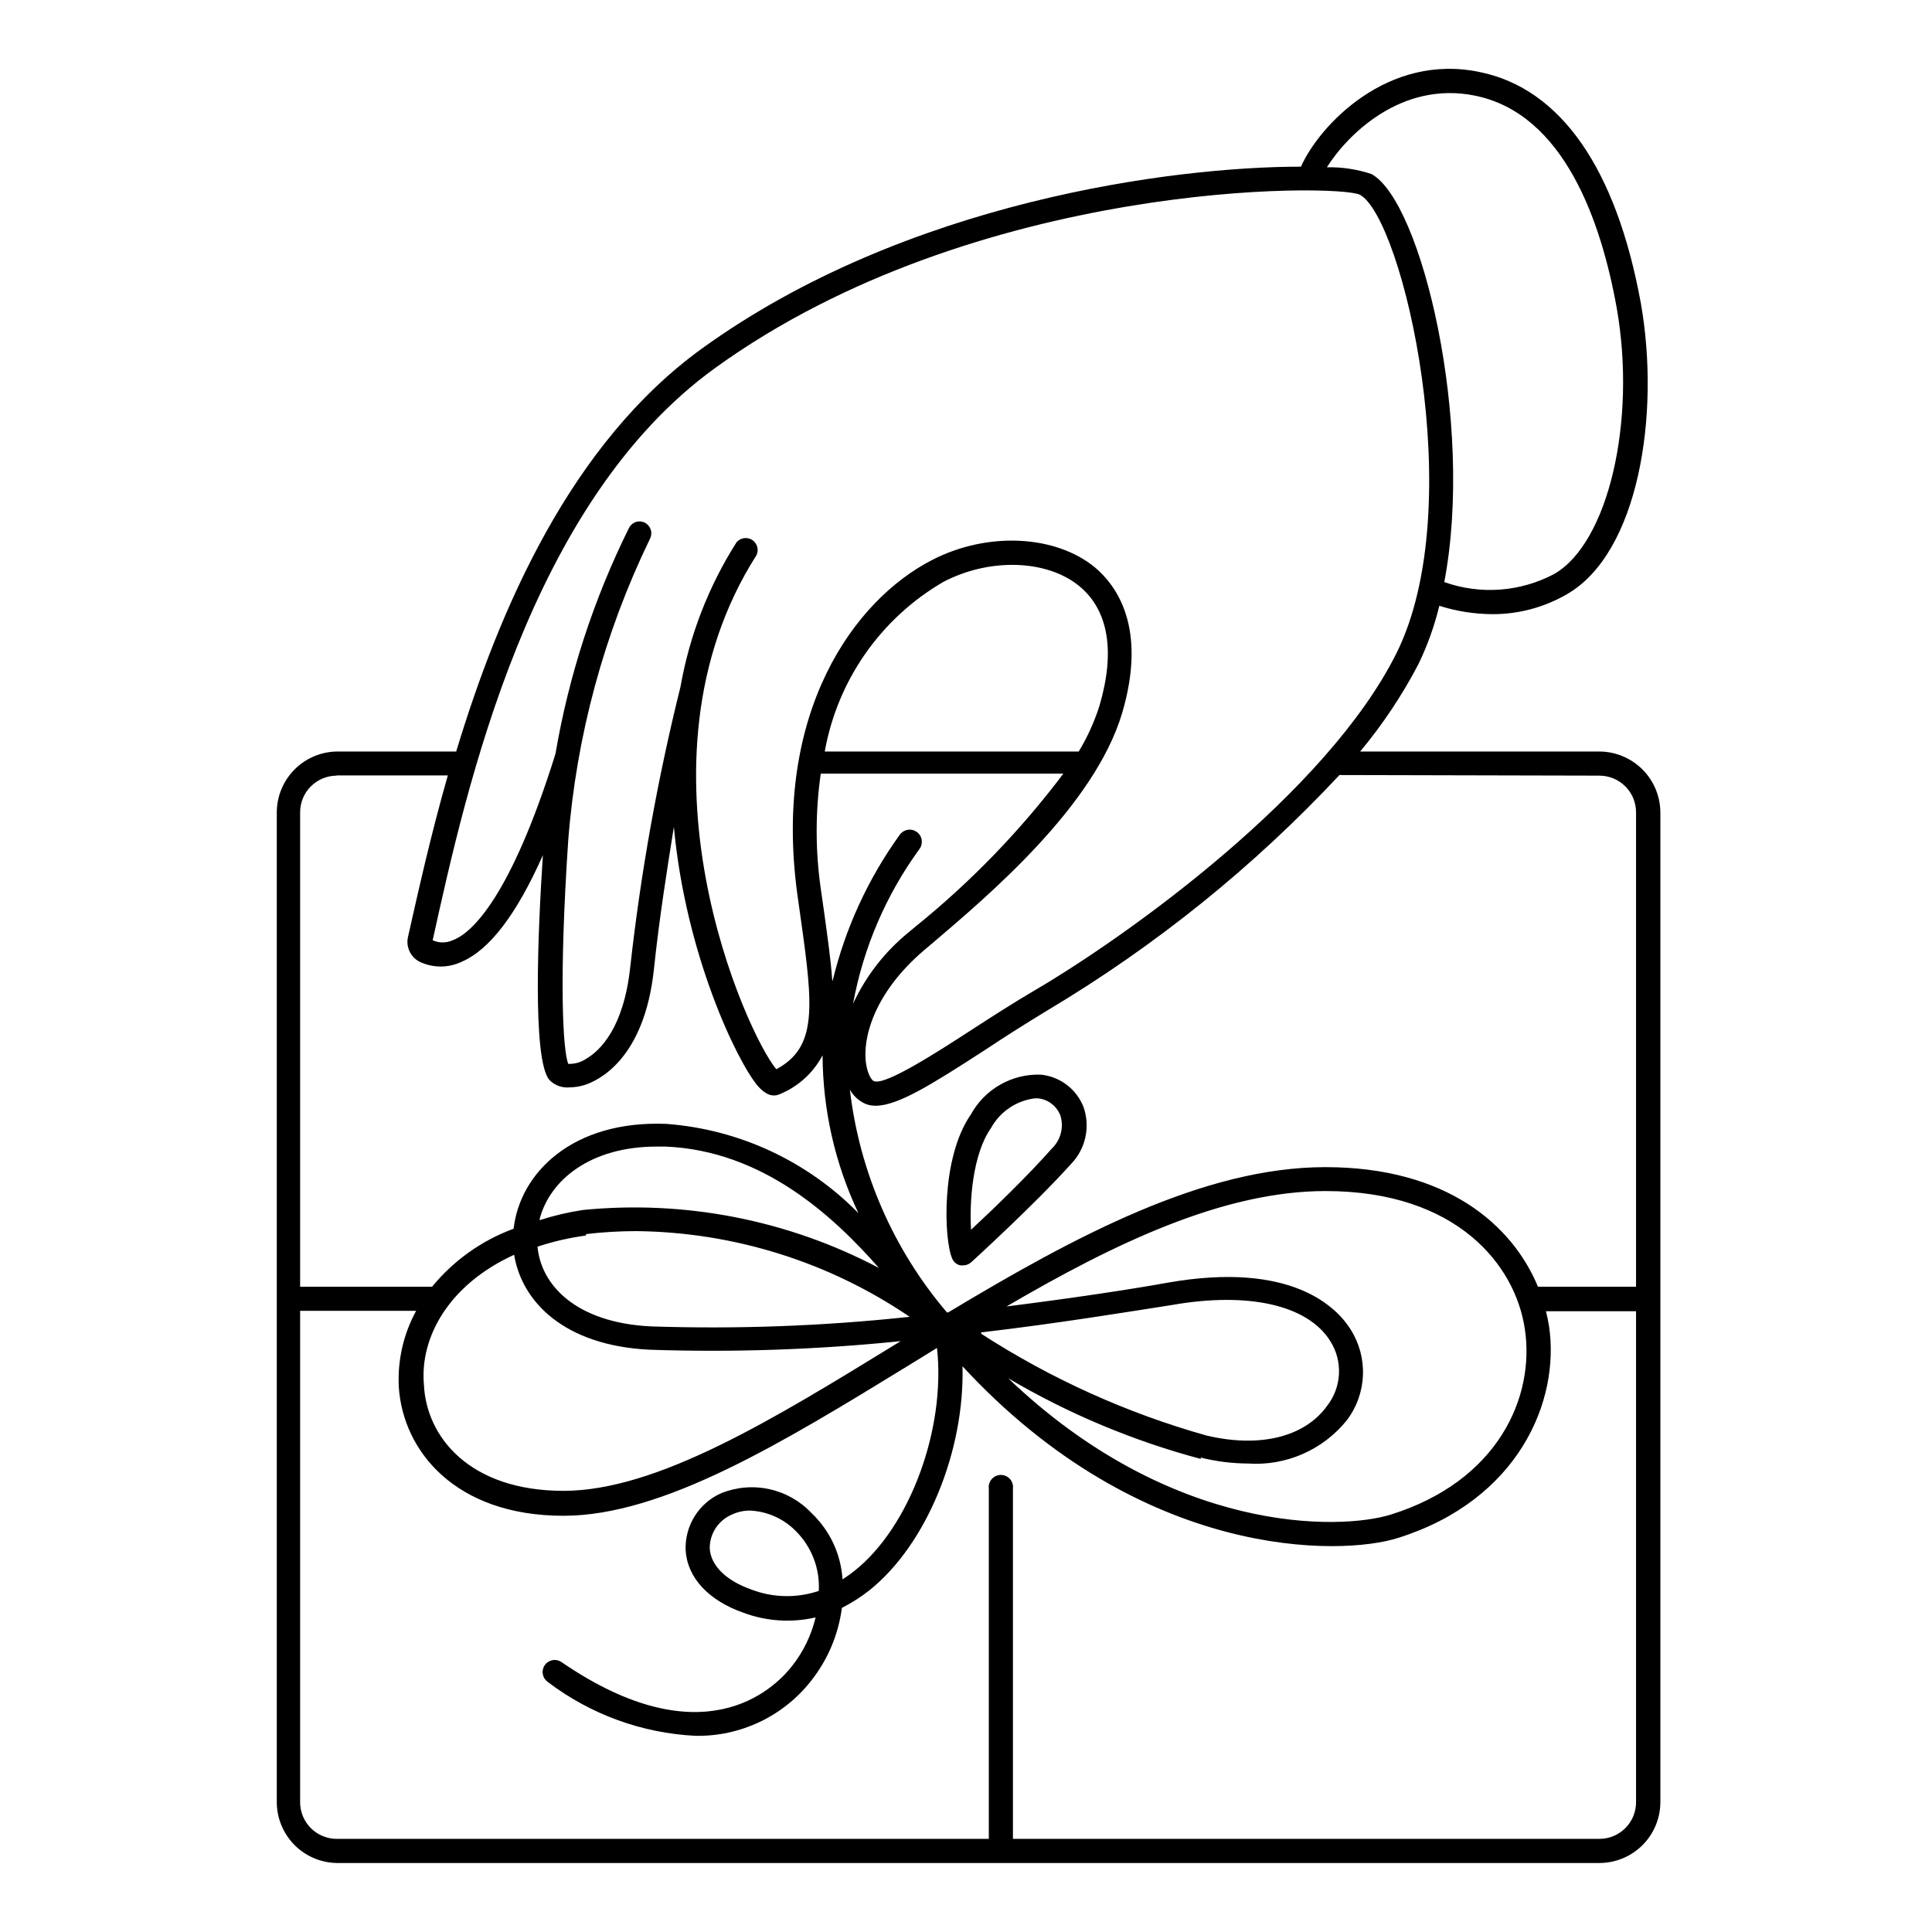 <svg xmlns="http://www.w3.org/2000/svg" fill="none" viewBox="0 0 64 64" height="64" width="64">
<g clip-path="url(#clip0_237_479)">
<path fill="black" d="M52.981 24.895H45.057C45.801 24.002 46.448 23.033 46.986 22.003C47.285 21.385 47.518 20.736 47.679 20.068C48.249 20.249 48.844 20.342 49.442 20.345C50.307 20.347 51.157 20.119 51.905 19.685C54.276 18.325 55.008 13.742 54.355 10.044C53.542 5.587 51.707 2.946 49.039 2.391C45.962 1.731 43.697 4.168 43.096 5.521C38.877 5.521 30.015 6.657 23.247 11.55C18.922 14.68 16.552 20.134 15.112 24.895H11.15C10.621 24.905 10.117 25.123 9.747 25.501C9.377 25.878 9.169 26.386 9.169 26.916V59.694C9.169 60.223 9.377 60.731 9.747 61.109C10.117 61.486 10.621 61.704 11.15 61.714H52.981C53.247 61.714 53.509 61.662 53.755 61.56C54 61.459 54.222 61.31 54.41 61.122C54.598 60.935 54.746 60.712 54.848 60.467C54.95 60.222 55.002 59.959 55.002 59.694V26.916C55 26.38 54.787 25.867 54.408 25.489C54.029 25.11 53.517 24.897 52.981 24.895ZM52.981 25.694C53.141 25.694 53.3 25.726 53.448 25.787C53.596 25.849 53.73 25.939 53.843 26.052C53.956 26.166 54.045 26.3 54.106 26.448C54.166 26.597 54.197 26.755 54.196 26.916V42.624H50.947C50.102 40.584 47.93 38.663 43.902 38.663C39.874 38.663 35.595 40.961 31.409 43.476H31.369C29.59 41.388 28.471 38.819 28.153 36.094C28.27 36.306 28.453 36.473 28.675 36.569C28.78 36.61 28.892 36.63 29.005 36.629C29.745 36.629 30.867 35.922 32.624 34.786C33.284 34.344 34.01 33.889 34.704 33.466C38.276 31.336 41.531 28.713 44.371 25.674L52.981 25.694ZM17.027 41.541C17.271 43.106 18.671 44.572 21.517 44.711C24.294 44.805 27.073 44.71 29.837 44.427L29.685 44.52C25.611 47.022 21.761 49.386 18.665 49.386C15.568 49.386 14.115 47.61 14.042 45.853C13.91 44.315 14.848 42.565 17.027 41.568V41.541ZM19.411 40.881C19.963 40.816 20.519 40.783 21.075 40.782C24.308 40.816 27.46 41.803 30.134 43.621C27.284 43.928 24.415 44.034 21.55 43.938C19.067 43.813 17.918 42.558 17.806 41.297C18.328 41.125 18.866 41.001 19.411 40.928V40.881ZM17.879 40.373C18.215 39.098 19.549 37.982 21.755 37.982H22.045C25.274 38.114 27.612 40.294 29.117 42.004C26.108 40.416 22.698 39.748 19.312 40.082C18.826 40.155 18.346 40.268 17.879 40.419V40.373ZM32.505 44.137C34.994 43.846 37.246 43.476 38.811 43.232C41.353 42.783 43.314 43.232 44.06 44.414C44.271 44.741 44.374 45.125 44.355 45.514C44.336 45.902 44.196 46.275 43.955 46.58C43.209 47.61 41.716 47.973 39.953 47.55C37.316 46.806 34.806 45.671 32.505 44.183V44.137ZM39.768 48.283C40.282 48.411 40.81 48.478 41.34 48.481C41.961 48.524 42.583 48.415 43.153 48.166C43.723 47.916 44.225 47.533 44.615 47.049C44.941 46.619 45.127 46.101 45.149 45.563C45.172 45.025 45.029 44.492 44.74 44.038C44.298 43.331 42.819 41.76 38.672 42.492C37.352 42.73 35.437 43.014 33.343 43.278C36.922 41.185 40.528 39.455 43.908 39.455C48.273 39.455 50.201 41.918 50.512 44.024C50.855 46.283 49.62 49.063 46.074 50.172C44.377 50.7 38.811 50.832 33.396 45.655C35.393 46.833 37.541 47.733 39.782 48.33L39.768 48.283ZM27.566 32.436C27.519 31.776 27.414 31.049 27.302 30.23L27.189 29.438C27.008 28.174 27.008 26.891 27.189 25.628H35.225C33.812 27.505 32.173 29.202 30.346 30.679L30.075 30.904C29.302 31.539 28.681 32.34 28.259 33.248C28.599 31.394 29.353 29.64 30.464 28.117C30.495 28.074 30.516 28.025 30.528 27.973C30.539 27.922 30.54 27.868 30.531 27.816C30.522 27.764 30.503 27.714 30.474 27.67C30.446 27.625 30.409 27.586 30.365 27.556C30.322 27.526 30.273 27.504 30.221 27.493C30.17 27.481 30.116 27.48 30.064 27.489C30.012 27.498 29.962 27.518 29.918 27.546C29.873 27.575 29.834 27.612 29.804 27.655C28.754 29.111 27.999 30.757 27.579 32.502L27.566 32.436ZM35.734 24.895H27.321C27.529 23.729 27.988 22.623 28.666 21.652C29.345 20.682 30.227 19.871 31.25 19.276C32.789 18.47 34.691 18.536 35.76 19.421C36.724 20.22 36.949 21.593 36.42 23.383C36.252 23.912 36.022 24.42 35.734 24.895ZM48.874 3.171C51.812 3.778 53.041 7.33 53.556 10.203C54.216 13.947 53.278 17.981 51.489 19.012C50.934 19.307 50.322 19.484 49.695 19.531C49.067 19.577 48.437 19.493 47.844 19.282C48.848 14 47.091 6.677 45.434 5.766C44.957 5.607 44.457 5.531 43.955 5.541C44.615 4.491 46.404 2.662 48.874 3.171ZM23.69 12.19C32.333 5.95 44.298 6.082 45.051 6.452C46.477 7.245 48.689 16.76 46.259 21.64C43.955 26.262 37.424 30.957 34.301 32.792C33.588 33.208 32.881 33.664 32.188 34.113C31.059 34.846 29.349 35.949 28.965 35.817C28.893 35.817 28.754 35.618 28.695 35.269C28.549 34.404 28.959 32.891 30.596 31.491L30.861 31.267C32.729 29.676 36.249 26.717 37.173 23.62C38.012 20.775 36.975 19.388 36.269 18.794C34.948 17.711 32.696 17.612 30.88 18.549C28.299 19.87 25.598 23.587 26.41 29.603L26.522 30.402C26.945 33.38 27.07 34.694 25.717 35.42C24.753 34.291 20.659 25.298 25.056 18.397C25.1 18.31 25.11 18.21 25.085 18.116C25.059 18.022 25 17.94 24.918 17.887C24.837 17.834 24.738 17.813 24.642 17.828C24.545 17.843 24.458 17.893 24.396 17.968C23.47 19.427 22.84 21.054 22.541 22.756C21.781 25.81 21.225 28.911 20.877 32.04C20.659 34.06 19.873 34.806 19.424 35.07C19.247 35.19 19.036 35.25 18.823 35.242C18.645 34.786 18.513 32.482 18.823 27.84C19.093 24.375 20.009 20.991 21.524 17.863C21.549 17.817 21.566 17.767 21.572 17.715C21.579 17.663 21.575 17.611 21.561 17.56C21.546 17.51 21.523 17.463 21.49 17.422C21.458 17.381 21.418 17.346 21.372 17.321C21.282 17.271 21.175 17.259 21.076 17.288C20.977 17.317 20.894 17.383 20.844 17.473C19.667 19.84 18.844 22.368 18.4 24.974C16.915 29.722 15.627 30.917 14.993 31.148C14.889 31.195 14.777 31.219 14.663 31.219C14.549 31.219 14.437 31.195 14.333 31.148C15.455 26.057 17.542 16.634 23.69 12.19ZM11.143 25.687H14.835C14.267 27.668 13.851 29.55 13.514 31.043C13.479 31.203 13.498 31.37 13.569 31.519C13.639 31.667 13.757 31.787 13.904 31.861C14.12 31.964 14.357 32.017 14.597 32.017C14.837 32.017 15.074 31.964 15.29 31.861C16.221 31.465 17.119 30.276 17.984 28.329C17.826 30.712 17.621 35.117 18.202 35.777C18.287 35.864 18.391 35.931 18.505 35.974C18.619 36.016 18.741 36.032 18.863 36.021C19.033 36.019 19.202 35.993 19.364 35.942C19.82 35.797 21.345 35.09 21.662 32.106C21.841 30.402 22.098 28.804 22.323 27.391C22.712 31.617 24.409 35.15 25.103 35.975C25.354 36.259 25.591 36.352 25.829 36.246C26.439 35.997 26.942 35.541 27.249 34.958C27.256 36.767 27.662 38.553 28.437 40.188C26.747 38.463 24.487 37.412 22.078 37.23C18.975 37.104 17.225 38.847 17.014 40.703C15.959 41.092 15.026 41.755 14.313 42.624H9.942V26.916C9.941 26.755 9.972 26.597 10.032 26.448C10.093 26.3 10.182 26.166 10.295 26.052C10.408 25.939 10.542 25.849 10.69 25.787C10.838 25.726 10.997 25.694 11.157 25.694L11.143 25.687ZM52.981 60.915H33.555V49.313C33.562 49.257 33.557 49.199 33.54 49.144C33.524 49.09 33.495 49.039 33.458 48.996C33.42 48.953 33.373 48.919 33.321 48.895C33.269 48.871 33.212 48.859 33.155 48.859C33.098 48.859 33.041 48.871 32.989 48.895C32.937 48.919 32.891 48.953 32.853 48.996C32.815 49.039 32.787 49.09 32.77 49.144C32.753 49.199 32.748 49.257 32.756 49.313V60.915H11.157C10.997 60.915 10.838 60.884 10.69 60.822C10.542 60.761 10.408 60.671 10.295 60.557C10.182 60.444 10.093 60.309 10.032 60.161C9.972 60.013 9.941 59.854 9.942 59.694V43.423H13.785C13.366 44.191 13.167 45.059 13.21 45.933C13.342 48.059 15.079 50.212 18.665 50.212C21.966 50.212 25.928 47.788 30.108 45.226L31.039 44.652C31.336 47.339 30.134 50.594 28.299 52.041C28.175 52.141 28.044 52.234 27.909 52.318C27.858 51.484 27.492 50.701 26.886 50.126C26.511 49.726 26.024 49.449 25.489 49.331C24.954 49.213 24.396 49.26 23.888 49.465C23.526 49.626 23.221 49.891 23.012 50.226C22.802 50.562 22.698 50.952 22.712 51.347C22.765 52.258 23.465 53.018 24.634 53.427C25.397 53.709 26.225 53.762 27.018 53.579C26.877 54.169 26.609 54.722 26.232 55.197C25.618 55.976 23.26 58.254 18.599 55.058C18.555 55.029 18.506 55.008 18.455 54.998C18.404 54.987 18.351 54.986 18.299 54.996C18.248 55.006 18.199 55.026 18.155 55.055C18.111 55.083 18.073 55.12 18.044 55.164C18.014 55.207 17.994 55.256 17.983 55.307C17.972 55.359 17.972 55.412 17.982 55.463C17.992 55.515 18.012 55.564 18.04 55.608C18.069 55.651 18.106 55.689 18.149 55.719C19.561 56.792 21.265 57.413 23.036 57.501C23.77 57.515 24.496 57.358 25.159 57.045C25.823 56.731 26.404 56.268 26.859 55.692C27.417 54.991 27.773 54.151 27.889 53.262C28.212 53.099 28.517 52.905 28.8 52.681C30.702 51.162 31.957 48.059 31.884 45.259C37.827 51.697 44.43 51.552 46.319 50.944C50.281 49.697 51.694 46.428 51.311 43.912C51.284 43.754 51.251 43.595 51.212 43.437H54.196V59.694C54.197 59.854 54.166 60.013 54.106 60.161C54.045 60.309 53.956 60.444 53.843 60.557C53.73 60.671 53.596 60.761 53.448 60.822C53.3 60.884 53.141 60.915 52.981 60.915ZM27.123 52.701C26.401 52.944 25.617 52.93 24.905 52.661C24.053 52.364 23.544 51.862 23.511 51.294C23.508 51.058 23.575 50.827 23.703 50.628C23.831 50.43 24.015 50.273 24.231 50.178C24.423 50.087 24.633 50.039 24.845 50.04C25.41 50.066 25.944 50.301 26.344 50.7C26.609 50.959 26.816 51.271 26.95 51.616C27.085 51.961 27.144 52.331 27.123 52.701ZM34.479 35.599C34.008 35.583 33.542 35.697 33.133 35.931C32.724 36.164 32.388 36.506 32.161 36.919C31.158 38.359 31.27 41.073 31.541 41.687C31.564 41.745 31.601 41.797 31.65 41.838C31.698 41.878 31.756 41.906 31.818 41.918H31.904C32.004 41.917 32.1 41.879 32.175 41.812C32.261 41.733 34.261 39.911 35.476 38.563C35.715 38.318 35.88 38.01 35.954 37.675C36.027 37.34 36.006 36.992 35.892 36.668C35.778 36.378 35.585 36.124 35.336 35.935C35.087 35.747 34.79 35.63 34.479 35.599ZM34.849 38.042C34.057 38.94 32.868 40.089 32.168 40.736C32.109 39.825 32.214 38.24 32.828 37.368C32.975 37.102 33.182 36.874 33.433 36.703C33.685 36.532 33.973 36.423 34.275 36.385H34.393C34.556 36.403 34.71 36.465 34.839 36.566C34.969 36.666 35.068 36.8 35.126 36.952C35.186 37.142 35.191 37.344 35.142 37.536C35.093 37.729 34.992 37.904 34.849 38.042Z"></path>
</g>
<defs>
<clipPath id="clip0_237_479">
<rect transform="translate(9.143 2.286)" fill="white" height="59.429" width="45.859"></rect>
</clipPath>
</defs>
</svg>
